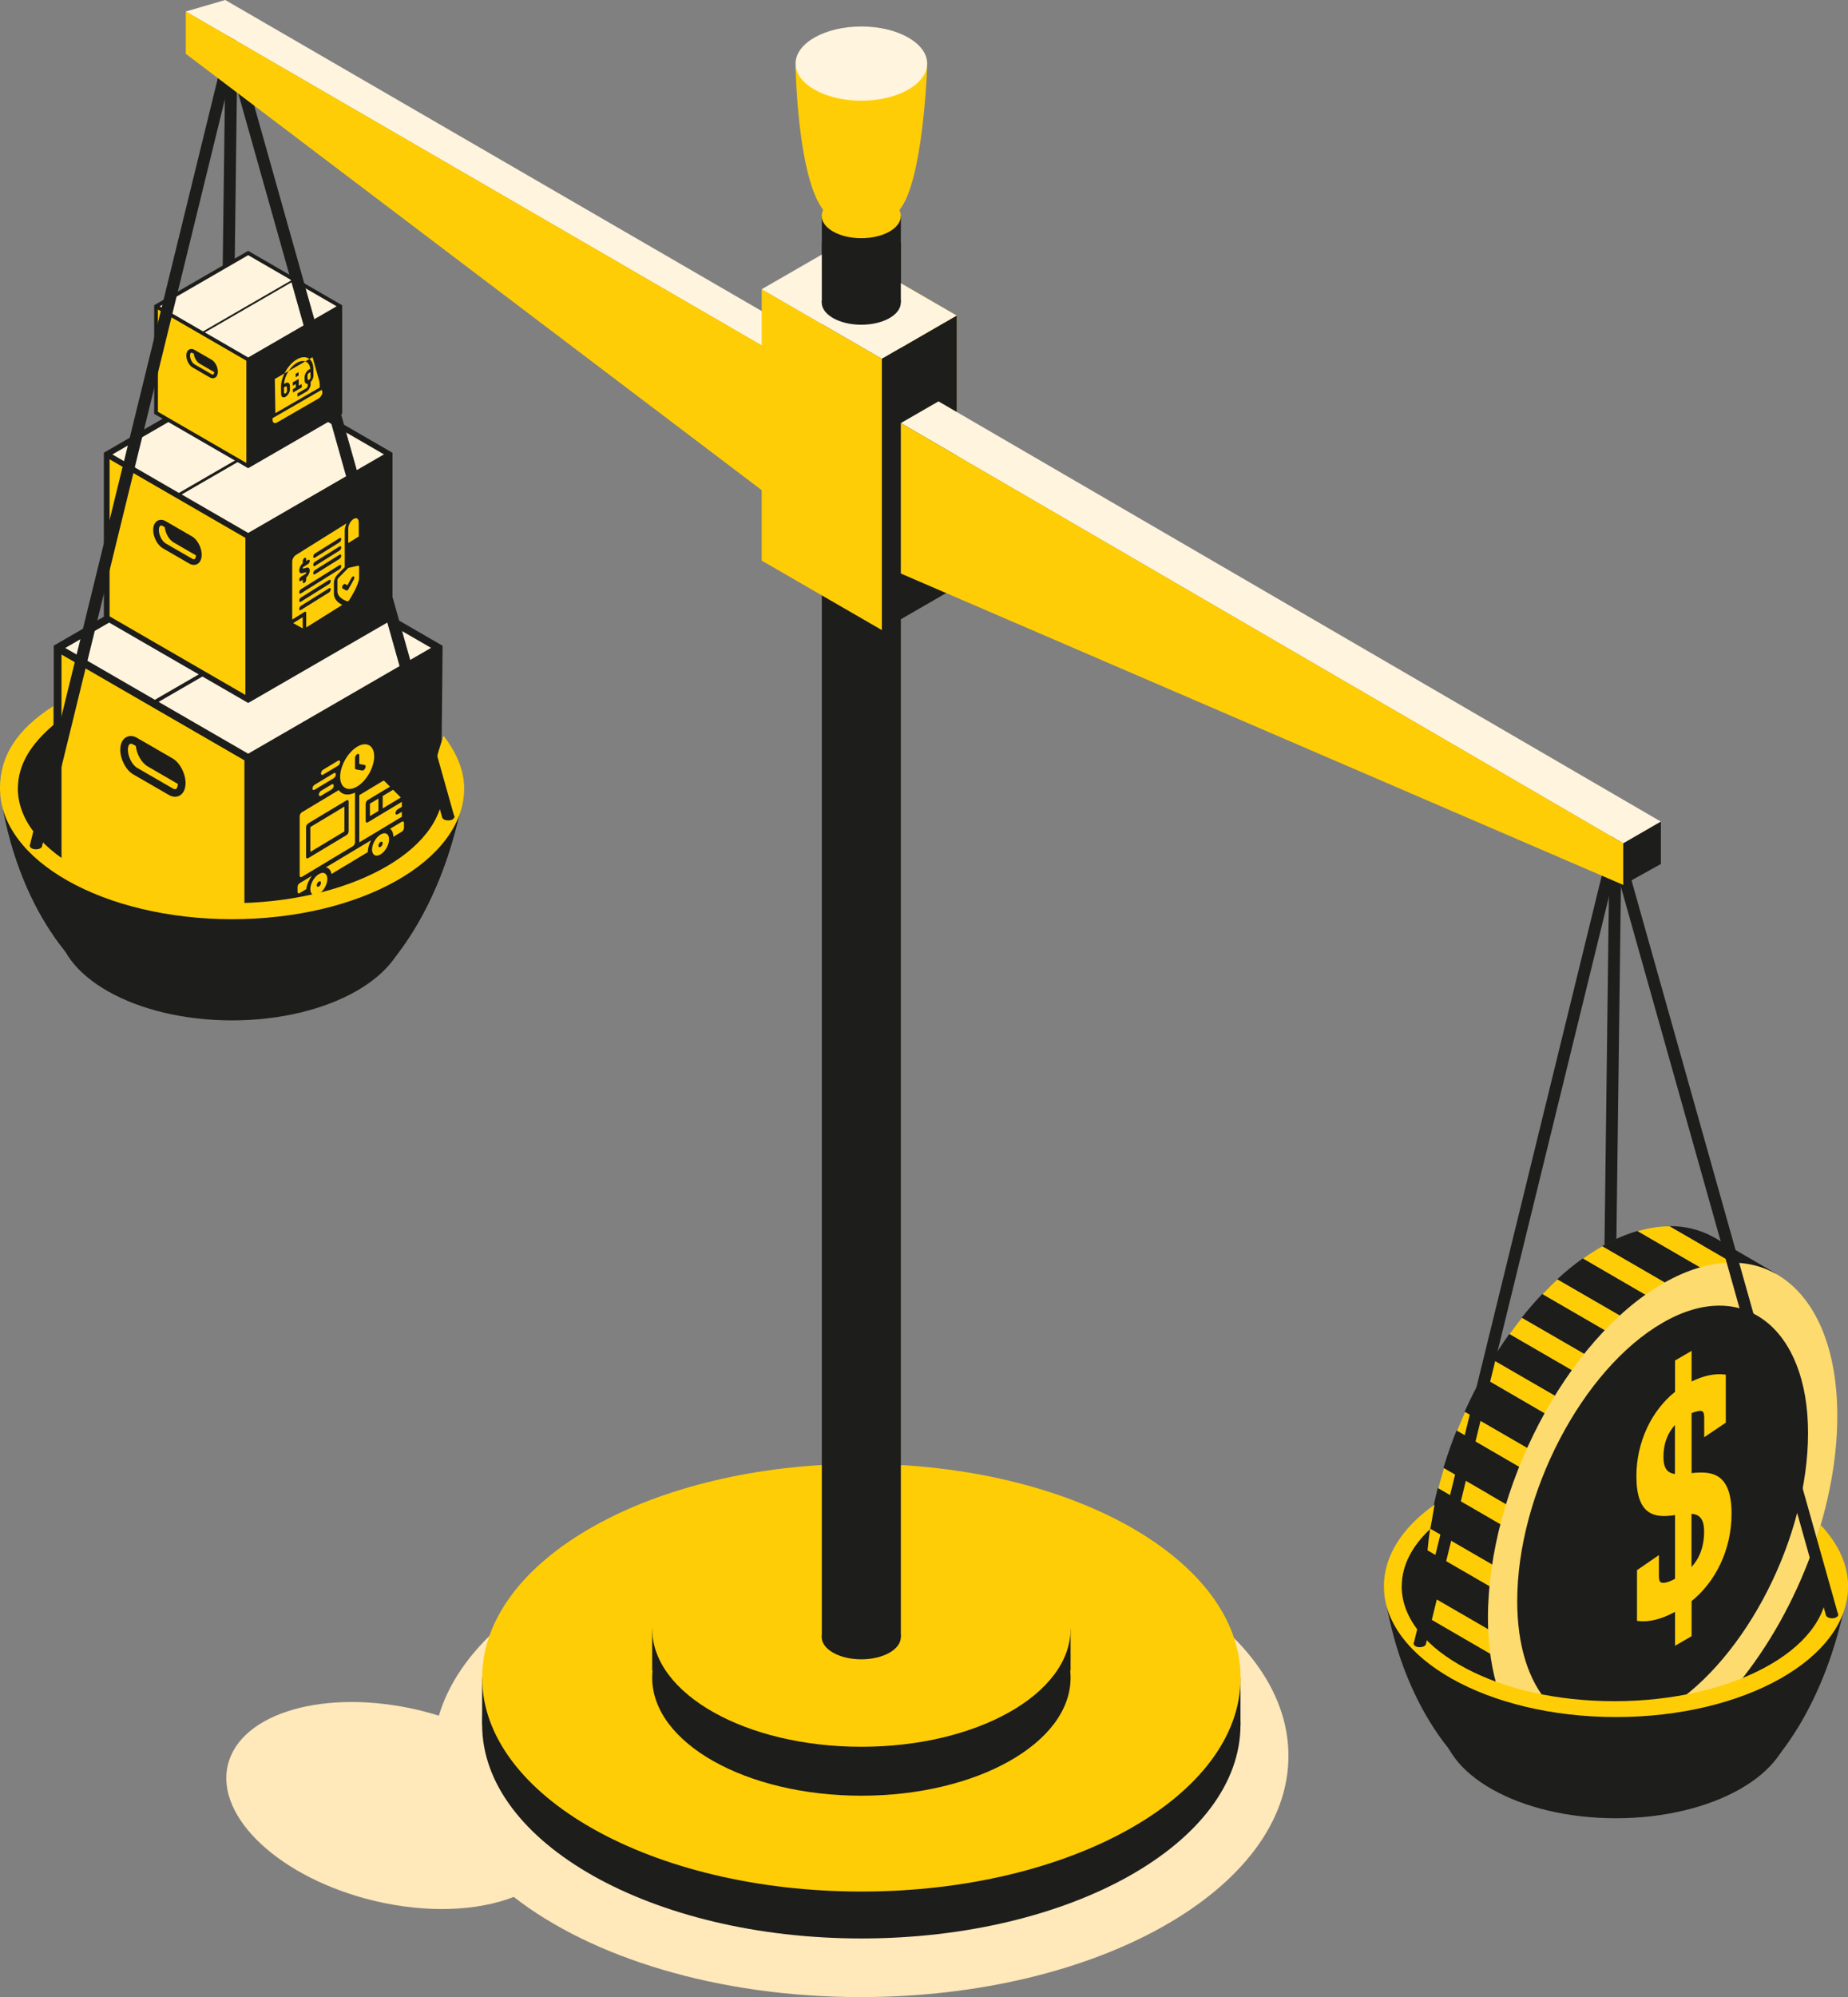 <svg xmlns="http://www.w3.org/2000/svg" width="1000" height="1080" viewBox="0 0 1000 1080" fill="none"><rect x="0" y="0" width="1000" height="1080" fill="#808080" stroke="none"/><g clip-path="url(#clip0_869_9609)"><path d="M465.678 819.143C350.951 819.143 255.828 866.164 237.48 927.837C234.04 926.799 230.6 925.814 226.996 924.94C176.54 912.856 130.07 926.088 123.299 954.519C116.473 982.95 151.912 1015.81 202.368 1027.95C231.091 1034.84 258.449 1033.52 277.998 1025.87C320.044 1058.68 388.411 1080.05 465.733 1080.05C593.566 1080.05 697.208 1021.66 697.208 949.598C697.208 877.536 593.566 819.143 465.733 819.143H465.678Z" fill="#FFE8BA"></path><path d="M748.867 857.853C748.867 857.853 753.017 907.498 784.252 946.099C808.934 976.608 935.893 983.606 963.36 948.177C993.939 908.756 1000 857.853 1000 857.853H748.867Z" fill="#1D1D1B"></path><path d="M968.983 930.026C968.983 959.441 926.664 983.334 874.406 983.334C822.148 983.334 779.828 959.496 779.828 930.026C779.828 900.556 822.148 876.717 874.406 876.717C926.664 876.717 968.983 900.556 968.983 930.026Z" fill="#1D1D1B"></path><path d="M873.586 795.743C810.025 795.743 758.477 823.572 758.477 857.908C758.477 875.405 771.964 891.206 793.588 902.523C810.189 887.105 840.113 876.771 874.405 876.771C908.698 876.771 938.021 886.886 954.676 901.977C975.699 890.714 988.696 875.131 988.696 857.908C988.696 823.572 937.147 795.743 873.586 795.743Z" fill="#1D1D1B"></path><path d="M793.586 902.467C814.282 913.293 842.513 920.018 873.638 920.018C904.764 920.018 933.923 913.129 954.728 901.975C938.019 886.83 908.368 876.77 874.457 876.77C840.547 876.77 810.186 887.104 793.641 902.522L793.586 902.467Z" fill="#1D1D1B"></path><path d="M960.738 688.58L928.302 669.717L913.395 677.59L951.783 702.139L960.738 688.58Z" fill="#1D1D1B"></path><path d="M814.453 886.395L809.156 895.963L772.843 874.913C773.717 881.638 775.191 887.762 776.939 893.503C781.69 896.838 784.966 901.595 789.771 905.258L798.781 910.452C809.211 915.318 821.716 917.888 832.419 920.075C843.722 922.371 856.609 923.957 869.824 924.449C920.28 892.628 960.633 814.005 960.633 745.989C960.633 693.938 937.044 662.883 903.297 663.101L938.081 683.222L932.784 692.79L886.042 665.726C879.871 667.53 873.428 670.264 866.875 673.982L910.505 699.242L905.208 708.81L856.5 680.543C851.749 683.933 847.108 687.705 842.63 691.861L882.984 715.207L877.687 724.775L834.548 699.789C830.726 703.835 826.958 708.099 823.409 712.637L859.066 733.25L853.77 742.818L816.747 721.385C813.525 725.869 810.467 730.516 807.518 735.328L849.674 759.713L844.377 769.281L801.948 744.677C798.563 750.801 795.396 757.088 792.502 763.54L836.732 789.128L831.436 798.696L788.188 773.6C785.512 780.216 783.164 786.996 781.089 793.83L823.845 818.598L818.549 828.166L778.031 804.656C776.174 811.873 774.7 819.199 773.608 826.416L810.958 848.013L805.662 857.581L772.134 838.172C771.587 843.858 771.314 849.544 771.314 855.176C771.314 857.308 771.314 859.44 771.424 861.463L814.126 886.176L814.453 886.395Z" fill="#1D1D1B"></path><path d="M932.944 692.9L886.201 665.836C892.153 664.086 897.942 663.211 903.402 663.211L938.186 683.332L932.889 692.9H932.944Z" fill="#FFCD05"></path><path d="M905.429 708.92L856.721 680.653C859.833 678.411 863 676.388 866.222 674.529C866.495 674.365 866.768 674.201 867.096 674.037L910.726 699.297L905.429 708.865V708.92Z" fill="#FFCD05"></path><path d="M877.899 724.885L834.76 699.898C837.381 697.11 840.057 694.486 842.787 691.97L883.141 715.317L877.844 724.885H877.899Z" fill="#FFCD05"></path><path d="M853.931 742.928L816.908 721.496C819.038 718.488 821.277 715.591 823.57 712.748L859.228 733.36L853.931 742.928Z" fill="#FFCD05"></path><path d="M844.65 769.391L802.275 744.787C804.023 741.616 805.879 738.444 807.791 735.383L849.946 759.768L844.65 769.336V769.391Z" fill="#FFCD05"></path><path d="M831.766 798.86L788.518 773.764C789.883 770.374 791.303 766.984 792.832 763.649L837.062 789.237L831.766 798.805V798.86Z" fill="#FFCD05"></path><path d="M818.871 828.384L778.354 804.874C779.282 801.265 780.265 797.602 781.357 794.048L824.113 818.816L818.817 828.384H818.871Z" fill="#FFCD05"></path><path d="M805.995 857.856L772.467 838.446C772.849 834.51 773.286 830.628 773.887 826.691L811.237 848.288L805.94 857.856H805.995Z" fill="#FFCD05"></path><path d="M809.212 896.017L772.899 874.967C772.353 870.757 771.97 866.329 771.807 861.736L814.509 886.449L809.212 896.017Z" fill="#FFCD05"></path><path d="M832.465 920.184C863.918 926.636 907.548 927.674 937.636 914.006C970.946 875.241 994.208 817.449 994.208 765.781C994.208 696.07 951.888 664.03 899.685 694.211C847.482 724.392 805.162 805.366 805.162 875.077C805.162 890.386 807.292 903.727 811.06 915.154C818.322 917.286 825.803 918.817 832.52 920.184H832.465Z" fill="#FDDB6F"></path><path d="M903.024 923.301C944.907 896.729 978.38 831.447 978.38 774.913C978.38 718.379 943.159 690.221 899.693 715.372C856.227 740.467 821.006 807.882 821.006 865.892C821.006 890.496 827.395 909.359 837.988 921.114C857.701 924.614 881.127 926.09 903.024 923.301Z" fill="#1D1D1B"></path><path d="M906.354 871.743C898.49 875.953 891.992 877.43 885.822 876.609V849.162L897.671 841.016V851.677C897.671 855.013 898.054 856.051 900.074 855.997C901.767 855.997 904.006 855.177 906.408 853.81V819.364C895.432 821.114 885.494 819.638 885.494 798.314C885.494 779.889 893.74 762.776 906.408 752.715V735.766L915.364 730.572V747.138C921.807 743.967 928.032 742.6 933.875 743.42V769.391L922.189 777.264V767.314C922.189 763.978 921.807 762.94 919.787 762.994C918.476 763.213 916.893 763.541 915.364 764.252V796.674H915.473C926.012 795.526 936.988 796.346 936.988 818.599C936.988 838.501 928.032 855.669 915.364 865.893V884.865L906.408 890.059V871.634L906.354 871.743ZM906.354 797.166V770.649C902.531 774.859 900.129 780.49 900.129 787.871C900.129 794.487 902.531 796.62 906.354 797.166ZM915.309 818.708V847.467C919.35 843.093 922.135 836.915 922.135 828.222C922.135 821.223 919.404 818.927 915.309 818.708Z" fill="#FFCD05"></path><path d="M985.202 824.831C983.782 829.533 983.127 831.884 981.543 836.422C985.857 842.928 988.751 850.583 988.751 857.91C988.751 875.132 975.755 890.769 954.732 901.978C933.927 913.132 905.259 920.021 873.642 920.021C842.025 920.021 814.34 913.35 793.59 902.47C771.966 891.152 758.478 875.351 758.478 857.855C758.478 846.592 764.157 836.039 773.877 826.909C774.095 826.69 775.57 817.723 776.279 813.732C759.133 825.815 748.867 841.179 748.867 857.855C748.867 896.948 805.111 928.605 874.461 928.605C943.811 928.605 1000.05 896.948 1000.05 857.855C1000.05 845.936 994.54 834.673 985.257 824.776L985.202 824.831Z" fill="#FFCD05"></path><path d="M771.635 888.91H764.973L873.912 444.346L994.7 873.273L988.038 873.437L874.348 469.77L771.635 888.91Z" fill="#1D1D1B"></path><path d="M991.378 875.187C993.217 875.187 994.709 874.33 994.709 873.274C994.709 872.217 993.217 871.36 991.378 871.36C989.538 871.36 988.047 872.217 988.047 873.274C988.047 874.33 989.538 875.187 991.378 875.187Z" fill="#1D1D1B"></path><path d="M771.635 888.91C771.635 889.949 770.16 890.823 768.304 890.823C766.447 890.823 764.973 890.003 764.973 888.91C764.973 887.816 766.447 886.996 768.304 886.996C770.16 886.996 771.635 887.816 771.635 888.91Z" fill="#1D1D1B"></path><path d="M874.678 670.045L877.408 457.085L870.965 456.976L868.234 673.217C870.419 672.232 872.603 671.194 874.733 670.045H874.678Z" fill="#1D1D1B"></path><path d="M125.807 237.893L128.482 25.589L122.039 25.479L119.254 241.774C121.438 240.298 123.622 239.314 125.807 237.838V237.893Z" fill="#1D1D1B"></path><path d="M-0.008 426.359C-0.008 426.359 4.142 476.004 35.377 514.604C60.059 545.113 187.018 552.112 214.485 516.682C245.064 477.261 251.125 426.359 251.125 426.359H-0.008Z" fill="#1D1D1B"></path><path d="M220.108 498.53C220.108 527.945 177.789 551.838 125.531 551.838C73.273 551.838 30.953 528 30.953 498.53C30.953 469.06 73.273 445.222 125.531 445.222C177.789 445.222 220.108 469.06 220.108 498.53Z" fill="#1D1D1B"></path><path d="M124.766 364.247C61.204 364.247 9.656 392.077 9.656 426.413C9.656 443.909 23.144 459.71 44.768 471.028C61.368 455.609 91.292 445.276 125.585 445.276C159.877 445.276 189.201 455.391 205.856 470.481C226.879 459.218 239.875 443.635 239.875 426.413C239.875 392.077 188.327 364.247 124.766 364.247Z" fill="#1D1D1B"></path><path d="M44.715 470.974C65.41 481.799 93.642 488.524 124.767 488.524C155.893 488.524 185.052 481.635 205.857 470.482C189.148 455.337 159.497 445.276 125.586 445.276C91.676 445.276 61.315 455.61 44.77 471.028L44.715 470.974Z" fill="#1D1D1B"></path><path d="M237.382 350.379L134.285 290.793L31.188 350.379V469.604L134.285 529.19V410.287L237.382 350.379Z" fill="#FFF4DE"></path><path d="M31.188 469.228L134.285 528.814V409.911L31.188 350.003V469.228Z" fill="#FFCD05"></path><path d="M239.425 349.197L134.29 288.377L29.423 348.983L29.102 349.144V351.506V470.677L132.199 530.263L134.29 531.444L136.381 530.263L237.288 471.268L238.306 470.677L239.478 351.506V349.144L239.425 349.197ZM134.29 293.208L182.756 321.23L83.787 378.453L35.321 350.432L134.29 293.208ZM132.253 525.592L33.283 468.369V353.975L132.253 411.199V525.592ZM176.269 383.338L134.29 407.602L85.824 379.581L184.793 322.357L233.259 350.378L176.269 383.338Z" fill="#1D1D1B"></path><path d="M93.332 410.124L74.192 399.066C72.101 397.832 69.957 397.724 68.188 398.744C66.204 399.871 65.078 402.341 65.078 405.454C65.078 410.661 68.188 416.566 72.155 418.821L91.295 429.879C92.474 430.577 93.654 430.899 94.726 430.899C95.637 430.899 96.495 430.684 97.299 430.201C99.283 429.074 100.409 426.605 100.409 423.491C100.409 418.284 97.299 412.379 93.332 410.124ZM95.262 426.658C94.672 426.98 93.815 426.605 93.386 426.336L74.246 415.278C71.512 413.721 69.206 409.212 69.206 405.454C69.206 403.629 69.796 402.609 70.279 402.341C70.868 402.019 71.726 402.394 72.155 402.663L73.495 403.414C73.978 407.923 76.605 412.594 79.983 414.526L96.281 423.974C96.174 425.531 95.745 426.39 95.262 426.658Z" fill="#1D1D1B"></path><path d="M210.838 245.731L134.294 201.492L57.75 245.731V334.249L134.294 378.488V290.209L210.838 245.731Z" fill="#FFF4DE"></path><path d="M57.75 333.969L134.294 378.208V289.929L57.75 245.451V333.969Z" fill="#FFCD05"></path><path d="M212.352 244.854L134.296 199.699L56.438 244.695L56.199 244.814V246.568V335.046L132.743 379.285L134.296 380.162L135.848 379.285L211.636 335.484L212.392 335.046V246.568V244.814L212.352 244.854ZM134.296 203.286L170.279 224.09L96.8 266.575L60.816 245.771L134.296 203.286ZM132.783 375.818L59.304 333.332V248.401L132.783 290.887V375.818ZM165.462 270.202L134.296 288.216L98.312 267.412L171.791 224.927L207.775 245.731L165.462 270.202Z" fill="#1D1D1B"></path><path d="M103.883 290.089L89.673 281.878C88.121 280.962 86.528 280.882 85.215 281.639C83.742 282.476 82.906 284.31 82.906 286.621C82.906 290.487 85.215 294.871 88.16 296.545L102.371 304.755C103.246 305.273 104.122 305.512 104.918 305.512C105.595 305.512 106.232 305.353 106.829 304.994C108.301 304.157 109.137 302.324 109.137 300.013C109.137 296.147 106.829 291.762 103.883 290.089ZM105.316 302.364C104.878 302.603 104.241 302.324 103.923 302.125L89.713 293.915C87.683 292.759 85.971 289.411 85.971 286.621C85.971 285.266 86.409 284.509 86.767 284.31C87.205 284.071 87.842 284.35 88.16 284.549L89.156 285.107C89.514 288.455 91.464 291.922 93.972 293.357L106.072 300.371C105.993 301.527 105.674 302.165 105.316 302.364Z" fill="#1D1D1B"></path><path d="M184.144 165.65L134.292 136.838L84.439 165.65V223.301L134.292 252.113V194.618L184.144 165.65Z" fill="#FFF4DE"></path><path d="M84.439 223.118L134.292 251.93V194.436L84.439 165.468V223.118Z" fill="#FFCD05"></path><path d="M185.128 165.079L134.291 135.669L83.583 164.975L83.428 165.053V166.195V223.819L133.28 252.632L134.291 253.203L135.302 252.632L184.662 224.105L185.154 223.819V166.195V165.053L185.128 165.079ZM134.291 138.005L157.726 151.555L109.87 179.225L86.435 165.676L134.291 138.005ZM133.306 250.373L85.45 222.703V167.389L133.306 195.059V250.373ZM154.59 181.587L134.291 193.32L110.856 179.77L158.712 152.1L182.147 165.65L154.59 181.587Z" fill="#1D1D1B"></path><path d="M114.484 194.539L105.229 189.192C104.218 188.595 103.181 188.543 102.326 189.037C101.367 189.582 100.822 190.776 100.822 192.281C100.822 194.799 102.326 197.654 104.244 198.745L113.499 204.092C114.069 204.429 114.64 204.585 115.158 204.585C115.599 204.585 116.014 204.481 116.403 204.247C117.362 203.702 117.906 202.508 117.906 201.003C117.906 198.485 116.403 195.63 114.484 194.539ZM115.418 202.534C115.132 202.69 114.718 202.508 114.51 202.379L105.255 197.031C103.933 196.279 102.818 194.098 102.818 192.281C102.818 191.399 103.104 190.906 103.337 190.776C103.622 190.62 104.037 190.802 104.244 190.931L104.892 191.295C105.126 193.475 106.396 195.733 108.029 196.668L115.91 201.236C115.858 201.989 115.651 202.404 115.418 202.534Z" fill="#1D1D1B"></path><path d="M172.536 472.727C169.991 474.256 167.93 477.9 167.93 480.869C167.93 483.838 169.991 485.004 172.536 483.475C175.081 481.946 177.143 478.302 177.143 475.333C177.143 472.364 175.081 471.198 172.536 472.727ZM172.536 479.445C171.903 479.825 171.385 479.532 171.385 478.793C171.385 478.054 171.903 477.138 172.536 476.758C173.17 476.377 173.688 476.67 173.688 477.409C173.688 478.148 173.17 479.064 172.536 479.445Z" fill="#FFCD05"></path><path d="M205.931 451.317C203.386 452.846 201.324 456.489 201.324 459.459C201.324 462.428 203.386 463.594 205.931 462.065C208.476 460.536 210.537 456.892 210.537 453.923C210.537 450.954 208.476 449.787 205.931 451.317ZM205.931 458.034C205.297 458.415 204.779 458.122 204.779 457.383C204.779 456.644 205.297 455.728 205.931 455.347C206.564 454.967 207.082 455.26 207.082 455.999C207.082 456.738 206.564 457.654 205.931 458.034Z" fill="#FFCD05"></path><path d="M186.356 436.21L167.93 447.281V460.717L186.356 449.645V436.21Z" fill="#FFCD05"></path><path d="M163.323 474.232L190.962 457.625C191.596 457.245 192.114 456.329 192.114 455.59V428.652C188.348 430.472 185.112 429.85 183.293 427.302L163.323 439.301C162.69 439.682 162.172 440.598 162.172 441.336V473.581C162.172 474.32 162.69 474.613 163.323 474.232ZM165.627 447.322C165.627 446.583 166.145 445.667 166.778 445.286L187.507 432.831C188.141 432.45 188.659 432.743 188.659 433.482V449.605C188.659 450.344 188.141 451.26 187.507 451.64L166.778 464.095C166.145 464.476 165.627 464.183 165.627 463.444V447.322Z" fill="#FFCD05"></path><path d="M193.268 425.341C198.348 422.289 202.481 414.984 202.481 409.057C202.481 403.131 198.348 400.792 193.268 403.845C188.188 406.897 184.055 414.202 184.055 420.128C184.055 426.055 188.188 428.393 193.268 425.341ZM192.116 409.911C192.116 409.169 192.631 408.258 193.268 407.875C193.904 407.493 194.419 407.785 194.419 408.527V413.182L197.361 413.702C197.891 413.795 198.034 414.544 197.681 415.373C197.347 416.156 196.624 416.801 196.084 416.706L192.629 416.094C192.308 416.038 192.116 415.734 192.116 415.285V409.911Z" fill="#FFCD05"></path><path d="M173.691 427.7C173.055 428.082 172.539 428.993 172.539 429.735C172.539 430.477 173.055 430.769 173.691 430.387L179.449 426.927C180.085 426.545 180.6 425.633 180.6 424.891C180.6 424.149 180.085 423.858 179.449 424.24L173.691 427.7Z" fill="#FFCD05"></path><path d="M170.23 427.089L180.594 420.861C181.23 420.479 181.746 419.568 181.746 418.826C181.746 418.084 181.23 417.792 180.594 418.174L170.23 424.402C169.594 424.784 169.078 425.696 169.078 426.438C169.078 427.179 169.594 427.471 170.23 427.089Z" fill="#FFCD05"></path><path d="M174.839 418.946L182.9 414.103C183.536 413.72 184.052 412.809 184.052 412.067C184.052 411.325 183.536 411.033 182.9 411.415L174.839 416.259C174.203 416.641 173.688 417.553 173.688 418.295C173.688 419.037 174.203 419.328 174.839 418.946Z" fill="#FFCD05"></path><path d="M207.086 437.19L216.885 431.302L212.698 427.101L207.086 430.473V437.19Z" fill="#FFCD05"></path><path d="M204.782 431.857L200.176 434.625V441.343L204.782 438.575V431.857Z" fill="#FFCD05"></path><path d="M162.171 477.612C161.538 477.992 161.02 478.908 161.02 479.647V482.334C161.02 483.073 161.538 483.366 162.171 482.986L165.73 480.848C166.041 478.417 167.169 475.804 168.724 473.674L162.171 477.612Z" fill="#FFCD05"></path><path d="M179.35 472.667L199.031 460.841C199.031 458.772 199.699 456.49 200.804 454.401L176.355 469.092C177.91 469.353 179.039 470.61 179.35 472.667Z" fill="#FFCD05"></path><path d="M217.45 444.396L211.07 448.23C212.176 448.99 212.844 450.469 212.844 452.538L217.45 449.77C218.084 449.39 218.602 448.474 218.602 447.735V445.048C218.602 444.309 218.084 444.016 217.45 444.396Z" fill="#FFCD05"></path><path d="M194.418 455.551L217.45 441.711V439.024L215.147 440.408C214.514 440.789 213.995 440.496 213.995 439.757C213.995 439.018 214.514 438.102 215.147 437.721L217.45 436.337V433.65L199.024 444.722C198.391 445.102 197.873 444.809 197.873 444.07V434.666C197.873 433.927 198.391 433.011 199.024 432.63L211.024 425.42L208.019 422.403C207.8 422.185 207.454 422.191 207.086 422.412L194.418 430.024V455.551Z" fill="#FFCD05"></path><path d="M193.738 305.942L188.715 307.097C188.542 307.137 188.358 307.253 188.185 307.428L183.162 312.551C182.82 312.899 182.59 313.422 182.59 313.849V319.801C182.59 323.466 187.388 325.015 187.935 325.179C188.086 325.224 188.268 325.181 188.45 325.067C188.632 324.954 188.814 324.77 188.965 324.535C189.512 323.687 194.31 316.143 194.31 312.478V306.526C194.31 306.099 194.08 305.864 193.738 305.942ZM191.489 313.351L188.646 318.495C188.461 318.83 188.219 319.091 187.976 319.242C187.734 319.394 187.491 319.435 187.306 319.332L185.411 318.271C185.041 318.063 185.041 317.353 185.411 316.683C185.782 316.013 186.381 315.639 186.751 315.846L187.976 316.532L190.149 312.6C190.519 311.93 191.118 311.556 191.489 311.763C191.859 311.97 191.859 312.681 191.489 313.351Z" fill="#FFCD05"></path><path d="M194.13 282.276C194.13 280.416 192.857 279.703 191.288 280.684C189.718 281.665 188.445 283.968 188.445 285.828V293.687L194.13 290.135L194.13 282.276Z" fill="#FFCD05"></path><path d="M180.684 320.988V315.038C180.684 313.635 181.442 311.937 182.56 310.79L186.549 306.726V287.012C186.549 285.743 186.899 284.356 187.496 283.052L160.02 300.221C158.978 300.872 158.125 302.415 158.125 303.65V335.085L164.757 330.94C165.28 330.613 165.705 330.851 165.705 331.471V339.33L185.26 327.11C183.346 326.229 180.684 324.401 180.684 320.988ZM170.442 299.322L183.706 291.033C184.229 290.706 184.654 290.944 184.654 291.564C184.654 292.184 184.229 292.952 183.706 293.278L170.442 301.567C169.919 301.894 169.494 301.656 169.494 301.036C169.494 300.416 169.919 299.649 170.442 299.322ZM170.442 303.812L183.706 295.524C184.229 295.197 184.654 295.434 184.654 296.054C184.654 296.674 184.229 297.442 183.706 297.769L170.442 306.058C169.919 306.385 169.494 306.147 169.494 305.527C169.494 304.907 169.919 304.139 170.442 303.812ZM170.442 308.303L183.706 300.014C184.229 299.687 184.654 299.925 184.654 300.545C184.654 301.165 184.229 301.933 183.706 302.26L170.442 310.548C169.919 310.875 169.494 310.638 169.494 310.018C169.494 309.398 169.919 308.63 170.442 308.303ZM165.451 309.472L163.519 309.993C162.559 310.251 161.915 309.627 161.915 308.44C161.915 307.114 162.738 305.505 163.81 304.631V303.466C163.81 302.846 164.234 302.078 164.757 301.751C165.28 301.424 165.705 301.662 165.705 302.282V303.404L166.652 302.812C167.175 302.485 167.6 302.723 167.6 303.343C167.6 303.963 167.175 304.731 166.652 305.058L164.166 306.611C163.969 306.734 163.81 307.023 163.81 307.256C163.81 307.444 163.912 307.543 164.064 307.502L165.995 306.981C166.955 306.723 167.599 307.347 167.599 308.534C167.599 309.861 166.776 311.47 165.705 312.343V313.508C165.705 314.128 165.28 314.896 164.757 315.223C164.234 315.55 163.81 315.312 163.81 314.692V313.57L162.862 314.162C162.339 314.489 161.915 314.251 161.915 313.631C161.915 313.011 162.339 312.243 162.862 311.917L165.348 310.363C165.545 310.24 165.705 309.951 165.705 309.718C165.705 309.53 165.602 309.431 165.451 309.472ZM162.862 318.652L183.706 305.628C184.229 305.301 184.654 305.538 184.654 306.158C184.654 306.778 184.229 307.546 183.706 307.873L162.862 320.898C162.339 321.225 161.915 320.987 161.915 320.367C161.915 319.747 162.339 318.979 162.862 318.652ZM178.021 320.407L162.862 329.879C162.339 330.206 161.915 329.968 161.915 329.348C161.915 328.728 162.339 327.961 162.862 327.634L178.021 318.161C178.545 317.834 178.969 318.072 178.969 318.692C178.969 319.312 178.545 320.08 178.021 320.407ZM178.021 315.916L162.862 325.388C162.339 325.715 161.915 325.478 161.915 324.858C161.915 324.238 162.339 323.47 162.862 323.143L178.021 313.671C178.545 313.344 178.969 313.581 178.969 314.201C178.969 314.821 178.545 315.589 178.021 315.916Z" fill="#FFCD05"></path><path d="M163.807 339.863V333.779L158.672 336.987L163.807 339.863Z" fill="#FFCD05"></path><path d="M147.451 226.19L147.467 227.109C147.494 228.63 148.587 229.248 149.903 228.488L172.299 215.558C173.616 214.797 174.666 212.942 174.639 211.422L174.623 210.503L147.451 226.19Z" fill="#FFCD05"></path><path d="M166.409 203.096L166.441 204.934C166.45 205.441 166.814 205.647 167.253 205.394C167.692 205.14 168.042 204.522 168.033 204.015L167.985 201.258L167.189 201.717C166.75 201.971 166.4 202.589 166.409 203.096Z" fill="#FFCD05"></path><path d="M154.515 212.748C154.953 212.494 155.303 211.876 155.295 211.369L155.262 209.531C155.254 209.024 154.889 208.818 154.45 209.072L153.654 209.531L153.702 212.288C153.711 212.795 154.076 213.001 154.515 212.748Z" fill="#FFCD05"></path><path d="M172.689 191.117L167.445 194.145C168.728 195.171 169.521 196.978 169.564 199.42L169.628 203.096C169.649 204.294 169.001 205.7 168.081 206.614L168.1 207.691C168.127 209.212 167.077 211.067 165.76 211.827L160.984 214.585L160.952 212.747L165.728 209.989C166.167 209.736 166.517 209.117 166.508 208.611L166.489 207.533C165.556 207.689 164.873 207.052 164.852 205.854L164.82 204.015C164.793 202.495 165.843 200.64 167.16 199.879L167.912 199.445C167.659 197.348 166.647 195.955 165.193 195.445L156.197 200.639C154.79 202.801 153.846 205.323 153.671 207.667L154.423 207.233C155.74 206.473 156.833 207.091 156.859 208.611L156.891 210.45C156.918 211.97 155.868 213.825 154.551 214.586C153.234 215.346 152.141 214.727 152.115 213.207L152.051 209.531C152.008 207.089 152.723 204.411 153.945 201.939L148.701 204.967L149.023 223.432L173.011 209.583L172.689 191.117ZM159.963 202.178L161.555 201.259L161.587 203.097L159.995 204.016L159.963 202.178ZM158.499 210.449L160.091 209.53L160.059 207.692L158.467 208.611L158.435 206.773L161.619 204.935L161.684 208.611L163.276 207.692L163.308 209.53L158.531 212.288L158.499 210.449Z" fill="#FFCD05"></path><path d="M160.659 196.204C162.361 195.221 163.938 195.007 165.189 195.445L167.441 194.145C165.794 192.829 163.34 192.799 160.627 194.366C157.913 195.932 155.509 198.767 153.941 201.939L156.193 200.639C157.404 198.779 158.957 197.187 160.659 196.204Z" fill="#FFCD05"></path><path d="M-0.008 426.359C-0.008 426.359 4.142 476.004 35.377 514.605C60.059 545.114 187.018 552.112 214.485 516.682C245.064 477.262 251.125 426.359 251.125 426.359C251.125 426.359 240.754 490.855 129.928 493.497C19.102 496.139 -0.008 426.359 -0.008 426.359Z" fill="#1D1D1B"></path><path d="M236.218 410.886C238.566 415.807 239.876 421.001 239.876 426.359C239.876 443.582 226.88 459.219 205.857 470.427C185.052 481.581 156.384 488.47 124.767 488.47C93.15 488.47 65.465 481.8 44.715 470.919C23.09 459.601 9.647 443.816 9.647 426.32C9.647 413.471 16.795 402.434 28.774 392.163C28.774 389.396 28.757 387.334 28.757 381.91C9.427 394.376 -0.008 408.48 -0.008 426.359C-0.008 465.452 56.236 497.109 125.586 497.109C194.936 497.109 251.18 465.452 251.18 426.359C251.18 416.299 246.722 406.6 240.006 397.906C238.259 403.101 235.945 410.175 236.272 410.886H236.218Z" fill="#FFCD05"></path><path d="M22.818 457.414H16.102L125.095 12.849L245.884 441.776L239.222 441.886L125.477 38.218L22.818 457.414Z" fill="#1D1D1B"></path><path d="M245.888 441.776C245.888 442.815 244.414 443.69 242.558 443.69C240.701 443.69 239.227 442.87 239.227 441.776C239.227 440.683 240.701 439.863 242.558 439.863C244.414 439.863 245.888 440.683 245.888 441.776Z" fill="#1D1D1B"></path><path d="M22.822 457.413C22.822 458.452 21.348 459.327 19.491 459.327C17.634 459.327 16.16 458.507 16.16 457.413C16.16 456.32 17.634 455.5 19.491 455.5C21.348 455.5 22.822 456.32 22.822 457.413Z" fill="#1D1D1B"></path><path d="M480.8 207.985L121.874 0L100.523 6.233L479.762 226.027L480.8 207.985Z" fill="#FFF4DE"></path><path d="M100.523 6.232V29.087L418.221 269.658V190.324L100.523 6.232Z" fill="#FFCD05"></path><path d="M671.263 932.705C671.263 996.565 579.415 1048.34 466.108 1048.34C352.8 1048.34 260.898 996.565 260.898 932.705C260.898 868.844 352.746 817.067 466.108 817.067C579.47 817.067 671.263 868.844 671.263 932.705Z" fill="#1D1D1B"></path><path d="M671.263 907.337H260.898V932.761H671.263V907.337Z" fill="#1D1D1B"></path><path d="M466.108 1022.97C579.442 1022.97 671.317 971.201 671.317 907.336C671.317 843.471 579.442 791.698 466.108 791.698C352.774 791.698 260.898 843.471 260.898 907.336C260.898 971.201 352.774 1022.97 466.108 1022.97Z" fill="#FFCD05"></path><path d="M466.12 971.14C528.638 971.14 579.318 942.573 579.318 907.334C579.318 872.095 528.638 843.528 466.12 843.528C403.602 843.528 352.922 872.095 352.922 907.334C352.922 942.573 403.602 971.14 466.12 971.14Z" fill="#1D1D1B"></path><path d="M579.318 880.872H352.922V903.453H579.318V880.872Z" fill="#1D1D1B"></path><path d="M579.318 880.872C579.318 916.083 528.644 944.678 466.12 944.678C403.596 944.678 352.922 916.138 352.922 880.872C352.922 845.607 403.596 817.066 466.12 817.066C528.644 817.066 579.318 845.607 579.318 880.872Z" fill="#FFCD05"></path><path d="M452.676 279.828L517.712 317.445V170.697L452.676 133.08V279.828Z" fill="#FFCD05"></path><path d="M487.467 116.787H444.711V885.357H487.467V116.787Z" fill="#1D1D1B"></path><path d="M487.46 885.356C487.46 892.027 477.903 897.385 466.054 897.385C454.204 897.385 444.648 891.972 444.648 885.356C444.648 878.74 454.204 873.328 466.054 873.328C477.903 873.328 487.46 878.74 487.46 885.356Z" fill="#1D1D1B"></path><path d="M487.46 116.787C487.46 123.458 477.903 128.816 466.054 128.816C454.204 128.816 444.648 123.403 444.648 116.787C444.648 110.172 454.204 104.759 466.054 104.759C477.903 104.759 487.46 110.172 487.46 116.787Z" fill="#FFCD05"></path><path d="M487.46 110.281C487.46 116.952 477.903 122.31 466.054 122.31C454.204 122.31 444.648 116.897 444.648 110.281C444.648 103.666 454.204 98.253 466.054 98.253C477.903 98.253 487.46 103.666 487.46 110.281Z" fill="#FFCD05"></path><path d="M486.693 113.561C499.635 98.252 501.71 35.977 501.71 35.977H430.504C430.504 35.977 431.487 95.737 445.521 113.561C445.521 113.561 486.639 113.561 486.693 113.561Z" fill="#FFCD05"></path><path d="M501.71 34.392C501.71 45.491 485.765 54.457 466.107 54.457C446.449 54.457 430.504 45.491 430.504 34.392C430.504 23.292 446.449 14.326 466.107 14.326C485.765 14.326 501.71 23.292 501.71 34.392Z" fill="#FFF4DE"></path><path d="M412.16 303.175L477.251 340.792V194.043L412.16 156.427V303.175Z" fill="#FFCD05"></path><path d="M517.714 170.697L452.678 133.08L412.16 156.426L477.251 194.043L517.714 170.697Z" fill="#FFF4DE"></path><path d="M517.713 170.697L477.25 194.044V340.792L517.713 317.446V170.697Z" fill="#1D1D1B"></path><path d="M508.544 200.221L488.012 212.031V327.833L508.544 316.023V200.221Z" fill="#1D1D1B"></path><path d="M487.46 163.59C487.46 170.26 477.903 175.618 466.054 175.618C454.204 175.618 444.648 170.205 444.648 163.59C444.648 156.974 454.204 151.561 466.054 151.561C477.903 151.561 487.46 156.974 487.46 163.59Z" fill="#1D1D1B"></path><path d="M487.467 131.167H444.711V163.535H487.467V131.167Z" fill="#1D1D1B"></path><path d="M507.829 217.061L487.461 228.816L878.385 456.101L898.753 444.345L507.829 217.061Z" fill="#FFF4DE"></path><path d="M487.461 228.816V310.173L878.385 478.573V456.101L487.461 228.816Z" fill="#FFCD05"></path><path d="M898.751 444.346L878.383 456.101V478.572L898.751 467.255V444.346Z" fill="#1D1D1B"></path></g><defs><clipPath id="clip0_869_9609"><rect width="1000" height="1080" fill="white"></rect></clipPath></defs></svg>